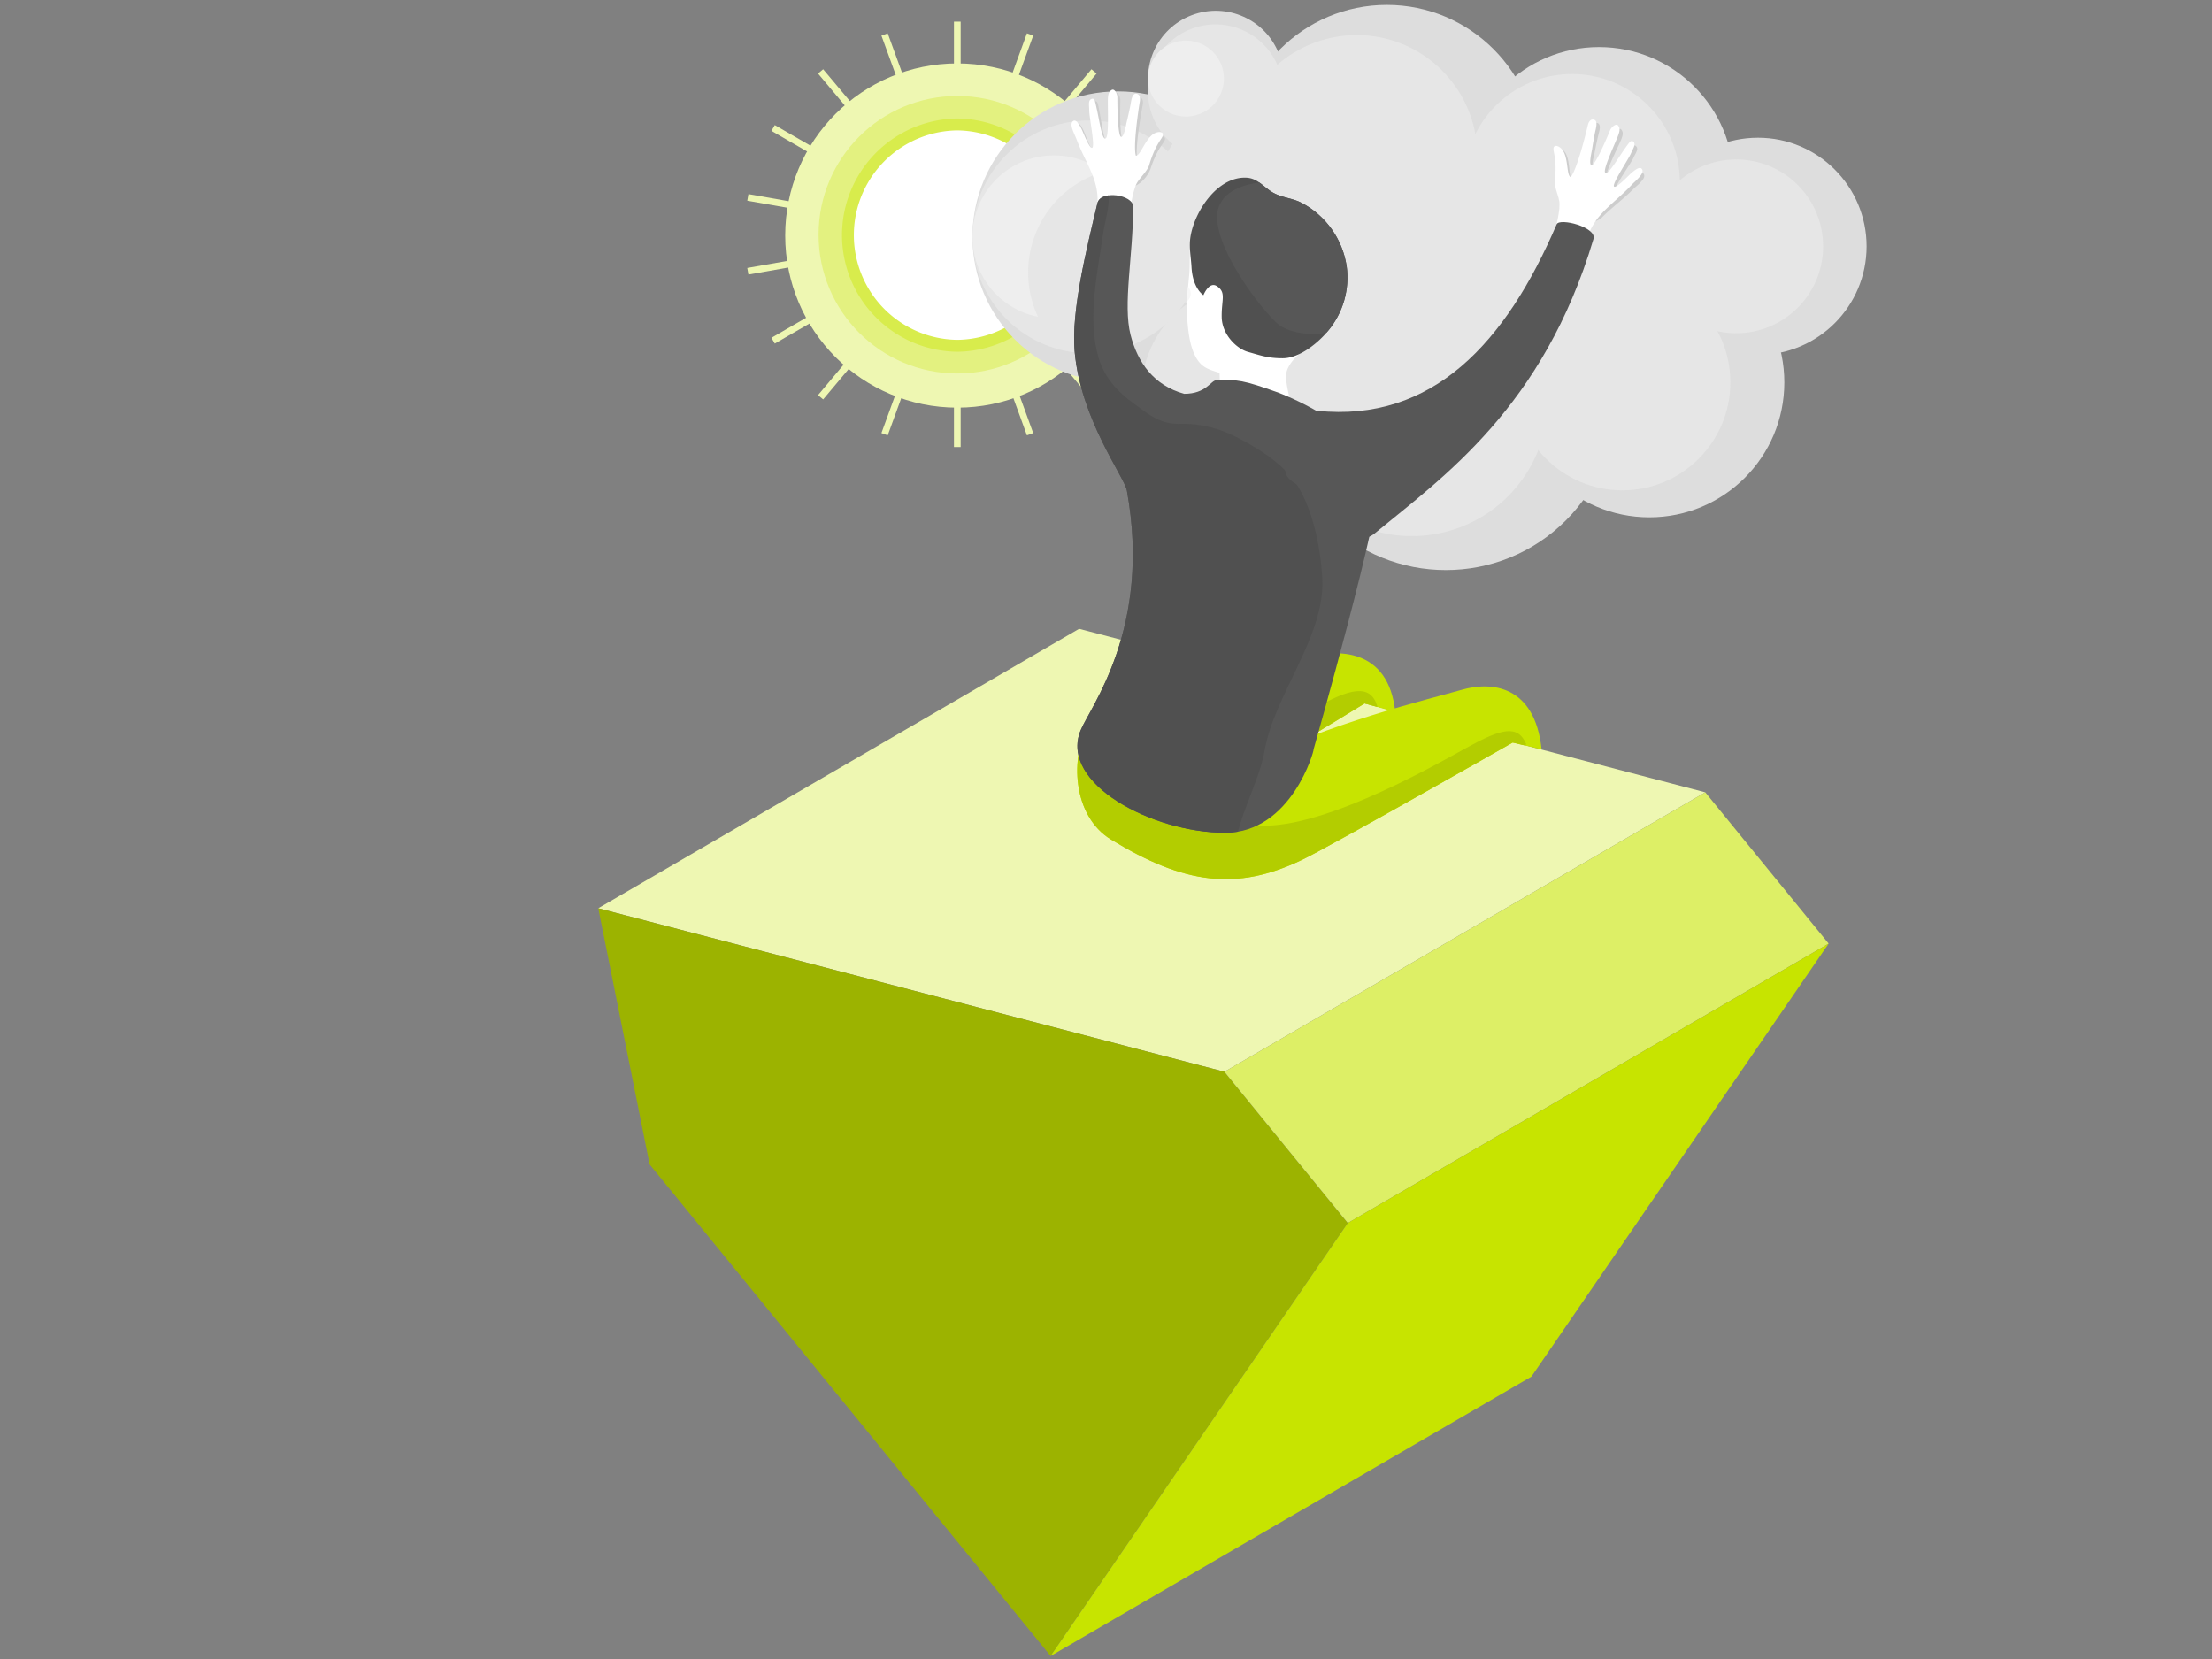 <svg xmlns="http://www.w3.org/2000/svg" xmlns:xlink="http://www.w3.org/1999/xlink" viewBox="0 0 1300 975"><rect x="0" y="0" width="1300" height="975" fill="#808080" stroke="none"/><defs><style>.cls-1{fill:#c7e400;}.cls-2{fill:#fff;}.cls-3{fill:#505050;}.cls-4{fill:#575757;}.cls-5{fill:#eef7b2;}.cls-6{fill:#9cb300;}.cls-7{fill:#ddef66;}.cls-8{fill:none;stroke:#eef7b2;stroke-miterlimit:10;stroke-width:3.93px;}.cls-9{fill:#e3f180;}.cls-10{fill:#d8ec4c;}.cls-11{fill:#ddd;}.cls-12{fill:#e6e6e6;}.cls-13{fill:#eee;}.cls-14{fill:#cdcdcd;}.cls-15{clip-path:url(#clip-path);}.cls-16{fill:#b3cd00;}.cls-17{clip-path:url(#clip-path-2);}.cls-18{clip-path:url(#clip-path-3);}.cls-19{fill:#f7f7f7;}.cls-20{clip-path:url(#clip-path-4);}.cls-21{clip-path:url(#clip-path-5);}</style><clipPath id="clip-path"><path class="cls-1" d="M672.6,474.67c17.87,5.08,5.47,10.88,22.25,2.69C708.47,470.7,802,413.42,802,413.42l18,5c-4-38-34.71-37-52-32-24.12,7-111.69,36.71-118.61,64.82C646.22,464,654.73,469.58,672.6,474.67Z"/></clipPath><clipPath id="clip-path-2"><path class="cls-1" d="M859,405.42c-16.36,4.74-82.26,20.53-123.5,43.24-3.14-14.22-16.61-18.44-28.85-26.08,0,0-55.43-16-66.65,2.84s-10,54,13,68c43.22,26.31,73.69,30.32,112,12,15-7,124-69,124-69l17,4C902,402.42,876.25,400.4,859,405.42Z"/></clipPath><clipPath id="clip-path-3"><path class="cls-2" d="M758.91,201.43a51.94,51.94,0,0,1-31.29-7.4c2-1.3,3.21-3.91,3-7.5-.4-7.08-6-15.31-12.44-18.37-5-2.38-9.09-.94-10.48,3.11a49.94,49.94,0,0,1-4.12-17.18,51.89,51.89,0,0,1,7.07-29.28c-2.68,5-7.71,6.54-9.7,12.48-2.49,7.42-1.33,16.52-2.06,24.29-.87,9.23-1.86,18.53-1,27.8.67,7.67,1.95,17.75,7.15,23.77,3.13,3.62,7.37,4.55,11.7,6l.14,4.83c15.69-.62,22.09,3.56,31.71,6.06a47.59,47.59,0,0,1,9.26,3.66s-2.7-10.31-1.86-14.5c1.9-9.52,16.27-17.41,19-20,3.62-3.38,9-6,12.66-8.87A53.55,53.55,0,0,1,758.91,201.43Z"/></clipPath><clipPath id="clip-path-4"><path class="cls-3" d="M718,186.45c-.2-10.31,2.85-14.57-2.84-18.29-4.63-3-7.91,5.33-7.91,5.33s-6.34-3.9-7-16.63c-.31-5.58-1.46-11.14-.75-16.71,1.9-15,15.71-36.68,33.16-35.71,6.76.38,10.16,5.81,15.58,8.83s11.25,3.07,16.83,6a50.64,50.64,0,0,1,26.37,37.27,48.9,48.9,0,0,1-10.89,37.84c-5.59,6.85-16.67,16.16-26.64,16.17-8.45,0-12.44-1.46-20.49-3.75C726.91,205,718.23,196.76,718,186.45Z"/></clipPath><clipPath id="clip-path-5"><path class="cls-4" d="M810.12,281.58c-6.41-29.75-50.9-47.75-58.91-50.87-20.58-7.36-24-7.76-36.36-7.27-3.27.13-5.89,8-18.89,8-18-5-27.37-18.45-31.52-34.6-4.61-18,1.52-46.28,1.52-75.4,0-7-19.1-10-21-2-6.4,26.91-15.42,63.23-13.42,86.76,3.42,40.24,29.27,74,30.75,82.19C677,369.42,640.48,415.7,635,429.42c-12.46,31,42.28,60,85,60,39,0,52.51-48.63,52-49C772,440.42,813.17,295.78,810.12,281.58Z"/></clipPath></defs><g id="Würfel"><polygon class="cls-5" points="351.6 533.78 634.18 369.56 1002.19 465.65 719.6 629.87 351.6 533.78"/><polygon class="cls-6" points="719.6 629.87 792.12 718.77 617.44 973.25 381.78 684.34 351.6 533.78 719.6 629.87"/><polygon class="cls-7" points="719.6 629.87 1002.19 465.65 1074.7 554.54 792.12 718.77 719.6 629.87"/><polygon class="cls-1" points="792.12 718.77 1074.7 554.54 900.03 809.03 617.44 973.25 792.12 718.77"/></g><g id="Personen"><line class="cls-8" x1="519.86" y1="20.25" x2="528.37" y2="43.62"/><line class="cls-8" x1="482.26" y1="41.96" x2="498.25" y2="61.01"/><line class="cls-8" x1="454.36" y1="75.22" x2="475.9" y2="87.65"/><line class="cls-8" x1="439.51" y1="116.01" x2="464" y2="120.33"/><line class="cls-8" x1="439.51" y1="159.42" x2="464" y2="155.1"/><line class="cls-8" x1="454.36" y1="200.22" x2="475.9" y2="187.78"/><line class="cls-8" x1="482.26" y1="233.47" x2="498.25" y2="214.42"/><line class="cls-8" x1="519.86" y1="255.18" x2="528.37" y2="231.81"/><line class="cls-8" x1="562.61" y1="262.72" x2="562.61" y2="237.85"/><line class="cls-8" x1="605.37" y1="255.18" x2="596.86" y2="231.81"/><line class="cls-8" x1="642.96" y1="233.47" x2="626.98" y2="214.42"/><line class="cls-8" x1="670.87" y1="200.22" x2="649.33" y2="187.78"/><line class="cls-8" x1="685.71" y1="159.42" x2="661.22" y2="155.1"/><line class="cls-8" x1="685.71" y1="116.01" x2="661.22" y2="120.33"/><line class="cls-8" x1="670.87" y1="75.22" x2="649.33" y2="87.65"/><line class="cls-8" x1="642.96" y1="41.96" x2="626.98" y2="61.01"/><line class="cls-8" x1="605.37" y1="20.25" x2="596.86" y2="43.62"/><line class="cls-8" x1="562.61" y1="12.72" x2="562.61" y2="37.58"/><circle class="cls-5" cx="562.61" cy="138.42" r="101.15"/><circle class="cls-9" cx="562.61" cy="137.95" r="81.54"/><path class="cls-2" d="M562.61,203.23a65,65,0,1,1,.07,0Z"/><path class="cls-10" d="M562.61,76.64a61.55,61.55,0,0,1,.07,123.09h-.07a61.55,61.55,0,0,1-.06-123.09h.06m0-7v0h-.08a68.55,68.55,0,0,0,.07,137.09h.08a68.55,68.55,0,0,0-.07-137.09Z"/><circle class="cls-11" cx="657.03" cy="139.21" r="85.51"/><circle class="cls-11" cx="714.53" cy="46.17" r="39.86" transform="translate(29.85 255.68) rotate(-20.71)"/><circle class="cls-11" cx="815.05" cy="91.49" r="88.61"/><circle class="cls-11" cx="939.73" cy="106.85" r="79.19"/><circle class="cls-11" cx="1033.17" cy="144.78" r="63.83"/><circle class="cls-11" cx="969.34" cy="224.72" r="79.32"/><circle class="cls-11" cx="849.75" cy="235.26" r="99.77" transform="translate(82.53 669.77) rotate(-45)"/><circle class="cls-11" cx="732.01" cy="245.17" r="61.35"/><circle class="cls-12" cx="639.93" cy="139.21" r="68.41"/><circle class="cls-12" cx="714.32" cy="53.93" r="39.65" transform="translate(27.49 257.46) rotate(-20.82)"/><circle class="cls-12" cx="797.32" cy="91.49" r="70.89"/><circle class="cls-12" cx="923.89" cy="106.85" r="63.35"/><circle class="cls-12" cx="1020.4" cy="144.78" r="51.06"/><circle class="cls-12" cx="953.48" cy="224.72" r="63.45"/><circle class="cls-12" cx="829.79" cy="235.26" r="79.81" transform="translate(185.34 808.48) rotate(-57.48)"/><ellipse class="cls-12" cx="728.72" cy="231.64" rx="58.05" ry="62.61"/><circle class="cls-12" cx="753.7" cy="126.19" r="76.84"/><ellipse class="cls-12" cx="853.01" cy="172.55" rx="138.8" ry="89.89"/><circle class="cls-13" cx="696.99" cy="46.17" r="22.32" transform="translate(28.71 249.48) rotate(-20.71)"/><path class="cls-13" d="M604.25,160.1a61.72,61.72,0,0,1,44-59.11A47.89,47.89,0,1,0,610,186.17,61.43,61.43,0,0,1,604.25,160.1Z"/><path class="cls-14" d="M684.28,82.94c-1.16,2.17-4.55,5.39-8.14,16.32a19.41,19.41,0,0,1-7.17,9,30.38,30.38,0,0,1-5.21,2.49,13.84,13.84,0,0,1-6.78,1.07c-2.43-.18-4.91-.12-7.35-.29-1.23-.08-2.66.28-3.84-.16-2.12-.79-1.2-4-1.83-5.94-.83-2.44-2-4.64-3-7-2.19-5-5.29-10-7.08-15.23-1-3-4.15-8.71-2.07-10.66S636,75.05,637,77.28c.63,1.34,4.65,12.72,6.07,10.87s-1.43-17.9-1.37-21.77c0-3-.6-5.9,1.36-6.73,2.15-.89,2.24,1.7,3.07,5.77,1.4,6.91,2.79,19.89,5.05,17.37,1.92-2.14,1.3-20.25,1.74-23.83.31-2.51.77-3.47,2.32-4.35s3.25,2.13,3.19,4.49c-.23,8.82-.16,22.78,1.59,23.2s3-6.88,3.54-8.73c.62-2.19,2-7.65,2.47-9.86.41-2,1-6.8,3.48-6.52s2.36,3,2.08,4.47c-1,5.09-4.76,26.38-3.16,32a2.33,2.33,0,0,0,1-.42c2.48-1.79,5.51-10.14,10.24-12.44C682.17,79.57,685.92,79.86,684.28,82.94Z"/><path class="cls-14" d="M914.44,89.15c.1,2.46,1.75,6.84.22,18.25-.5,3.77,1.81,8.83,2.21,12.54.18,1.74-.83,3.85-.16,5.49a4.6,4.6,0,0,0,1.42,1.68,17.57,17.57,0,0,0,6.62,3.31A16.17,16.17,0,0,0,931,131a26.67,26.67,0,0,0,7.06-1.16,10.34,10.34,0,0,0,3.57-2.21c5.71-5.78,12.35-10.55,18.08-16.32,2.21-2.22,7.54-6,6.51-8.7s-4.85.45-6.76,2c-1.15.93-9.72,9.42-10.19,7.14s9.08-15.49,10.71-19c1.26-2.73,3.11-5.06,1.7-6.65-1.54-1.75-2.75.55-5.27,3.85-4.27,5.61-11.18,16.69-12.11,13.44-.8-2.76,7.65-18.8,8.81-22.22.82-2.39.82-3.45-.19-4.92s-3.85.5-4.83,2.66c-3.63,8-9.78,20.56-11.54,20.18s.28-7.51.62-9.4c.4-2.24,1.54-7.76,2.08-9.95.48-2,2.08-6.54-.29-7.38s-3.46,1.7-3.83,3.11c-1.33,5-7.21,25.82-11.08,30.17a2.33,2.33,0,0,1-.72-.81c-1.45-2.7-.54-11.54-3.8-15.67C917.81,87.05,914.3,85.67,914.44,89.15Z"/><path class="cls-1" d="M672.6,474.67c17.87,5.08,5.47,10.88,22.25,2.69C708.47,470.7,802,413.42,802,413.42l18,5c-4-38-34.71-37-52-32-24.12,7-111.69,36.71-118.61,64.82C646.22,464,654.73,469.58,672.6,474.67Z"/><g class="cls-15"><path class="cls-16" d="M810,417.42c-3-15-14-14-34-3S682.1,467.77,646.53,459.1,528,366.42,533,420.42s37,84,37,84l92,16Z"/></g><path class="cls-2" d="M683.12,80.39c-1.1,2.2-4.41,5.51-7.72,16.53-1.09,3.64-5.28,7.31-7.17,10.52-1.19,2-2.75,7.11-3.85,14.83-.92,6.46-22.67,11.38-20.94,5.51C649,109,638.87,98.34,632.74,82c-1.1-2.93-4.38-8.61-2.35-10.61s4.24,2.41,5.34,4.62c.66,1.32,5,12.58,6.34,10.7s-1.9-17.85-1.93-21.72c0-3-.76-5.89,1.18-6.76,2.12-1,2.28,1.63,3.22,5.68,1.58,6.87,3.31,19.81,5.5,17.23,1.86-2.19.77-20.28,1.12-23.87.24-2.51.67-3.48,2.2-4.41s3.31,2,3.31,4.41c0,8.82.44,22.77,2.2,23.15s2.85-7,3.31-8.82c.56-2.21,1.79-7.7,2.2-9.92.37-2,.8-6.82,3.31-6.61s2.44,3,2.2,4.41c-.85,5.11-4.06,26.5-2.32,32.05a2.27,2.27,0,0,0,1-.44c2.44-1.86,5.24-10.29,9.91-12.71C680.91,77.08,684.68,77.27,683.12,80.39Z"/><path class="cls-2" d="M913,87.91c.18,2.46,2,6.78.82,18.22-.39,3.79,2.08,8.78,2.6,12.47.33,2.32-.17,7.62-2.1,15.17-1.62,6.34,16.6,19.19,17.25,13.1,2.06-19.42,15.46-25.46,27.38-38.25,2.13-2.29,7.34-6.28,6.22-8.9s-4.83.61-6.69,2.22c-1.12,1-9.41,9.73-10,7.47s8.57-15.78,10.08-19.34c1.18-2.76,2.95-5.15,1.49-6.7s-2.73.64-5.14,4c-4.09,5.74-10.63,17-11.67,13.83-.89-2.74,7-19,8.08-22.49.74-2.42.71-3.48-.35-4.92s-3.83.63-4.74,2.81c-3.36,8.15-9.1,20.88-10.87,20.55s0-7.52.31-9.41c.33-2.26,1.28-7.8,1.75-10,.42-2,1.87-6.61-.53-7.37s-3.39,1.81-3.72,3.23c-1.17,5-6.37,26.05-10.1,30.52a2.57,2.57,0,0,1-.75-.79c-1.53-2.65-.91-11.51-4.3-15.54C916.28,85.69,912.73,84.43,913,87.91Z"/><path class="cls-1" d="M859,405.42c-16.36,4.74-82.26,20.53-123.5,43.24-3.14-14.22-16.61-18.44-28.85-26.08,0,0-55.43-16-66.65,2.84s-10,54,13,68c43.22,26.31,73.69,30.32,112,12,15-7,124-69,124-69l17,4C902,402.42,876.25,400.4,859,405.42Z"/><g class="cls-17"><path class="cls-16" d="M897,437.42c-5-12-15-9-35,2S768.1,492.77,732.53,484.1,614,391.42,619,445.42s37,84,37,84l92,16Z"/></g><path class="cls-2" d="M758.91,201.43a51.94,51.94,0,0,1-31.29-7.4c2-1.3,3.21-3.91,3-7.5-.4-7.08-6-15.31-12.44-18.37-5-2.38-9.09-.94-10.48,3.11a49.94,49.94,0,0,1-4.12-17.18,51.89,51.89,0,0,1,7.07-29.28c-2.68,5-7.71,6.54-9.7,12.48-2.49,7.42-1.33,16.52-2.06,24.29-.87,9.23-1.86,18.53-1,27.8.67,7.67,1.95,17.75,7.15,23.77,3.13,3.62,7.37,4.55,11.7,6l.14,4.83c15.69-.62,22.09,3.56,31.71,6.06a47.59,47.59,0,0,1,9.26,3.66s-2.7-10.31-1.86-14.5c1.9-9.52,16.27-17.41,19-20,3.62-3.38,9-6,12.66-8.87A53.55,53.55,0,0,1,758.91,201.43Z"/><g class="cls-18"><circle class="cls-19" cx="694.1" cy="172.54" r="5.71" transform="translate(7.77 373.78) rotate(-30.3)"/></g><path class="cls-3" d="M718,186.45c-.2-10.31,2.85-14.57-2.84-18.29-4.63-3-7.91,5.33-7.91,5.33s-6.34-3.9-7-16.63c-.31-5.58-1.46-11.14-.75-16.71,1.9-15,15.71-36.68,33.16-35.71,6.76.38,10.16,5.81,15.58,8.83s11.25,3.07,16.83,6a50.64,50.64,0,0,1,26.37,37.27,48.9,48.9,0,0,1-10.89,37.84c-5.59,6.85-16.67,16.16-26.64,16.17-8.45,0-12.44-1.46-20.49-3.75C726.91,205,718.23,196.76,718,186.45Z"/><g class="cls-20"><path class="cls-4" d="M796.89,179c-.71,20.23-35.92,21.22-47,10.42-12.91-12.56-41.38-51.66-33.07-69.16s44.44-15.43,62.79-8.38c11,4.21,21.45,8.88,25.62,20.92,3,8.59,6.1,24,3.64,32.72"/></g><path class="cls-4" d="M810.12,281.58c-6.41-29.75-50.9-47.75-58.91-50.87-20.58-7.36-24-7.76-36.36-7.27-3.27.13-5.89,8-18.89,8-18-5-27.37-18.45-31.52-34.6-4.61-18,1.52-46.28,1.52-75.4,0-7-19.1-10-21-2-6.4,26.91-15.42,63.23-13.42,86.76,3.42,40.24,29.27,74,30.75,82.19C677,369.42,640.48,415.7,635,429.42c-12.46,31,42.28,60,85,60,39,0,52.51-48.63,52-49C772,440.42,813.17,295.78,810.12,281.58Z"/><g class="cls-21"><path class="cls-3" d="M727.1,522.92c-1.22-3.82-1.56-13.92-1.67-19.27-.42-18.79,14.56-43.53,17.69-62,5.66-33.44,35.66-67.46,34-101.43-.93-19.24-6.46-48.1-20.7-62.73-8.53-8.77-19-15.11-29.86-20.65-9.77-5-21.17-8.1-32.22-7.75-12.34.4-18.06-4.69-28.13-12-9.43-6.82-17.26-15.47-20.57-26.84-6.78-23.25-.69-49.4,2.63-72.77,1-7.19,4-16,3.24-23.28-2-18.09-18.09,16-20.38,21.25-14.46,33.31-8.08,68.93,4.42,101.57,5.26,13.75,11.18,27.28,15.46,41.39s4.19,27.56,6.44,41.88c3.63,23.18-33.24,75-37.72,94.66-5.52,24.15,2.23,47.65,21.7,63.22,19.67,15.72,43.69,34.65,68,42.19C717.8,523,726.52,531.58,727.1,522.92Z"/></g><path class="cls-4" d="M914.86,131.8C885,201.42,842,248.42,774,241.42c-7.92-.82-23.32,29.54-17.57,38.45,2.27,3.53,7.26,5.88,11.13,6.77,7.94,1.83,24.53,39.9,40.44,26.78,40-33,99-74,128.5-173C938.54,133.45,916.53,127.9,914.86,131.8Z"/></g></svg>